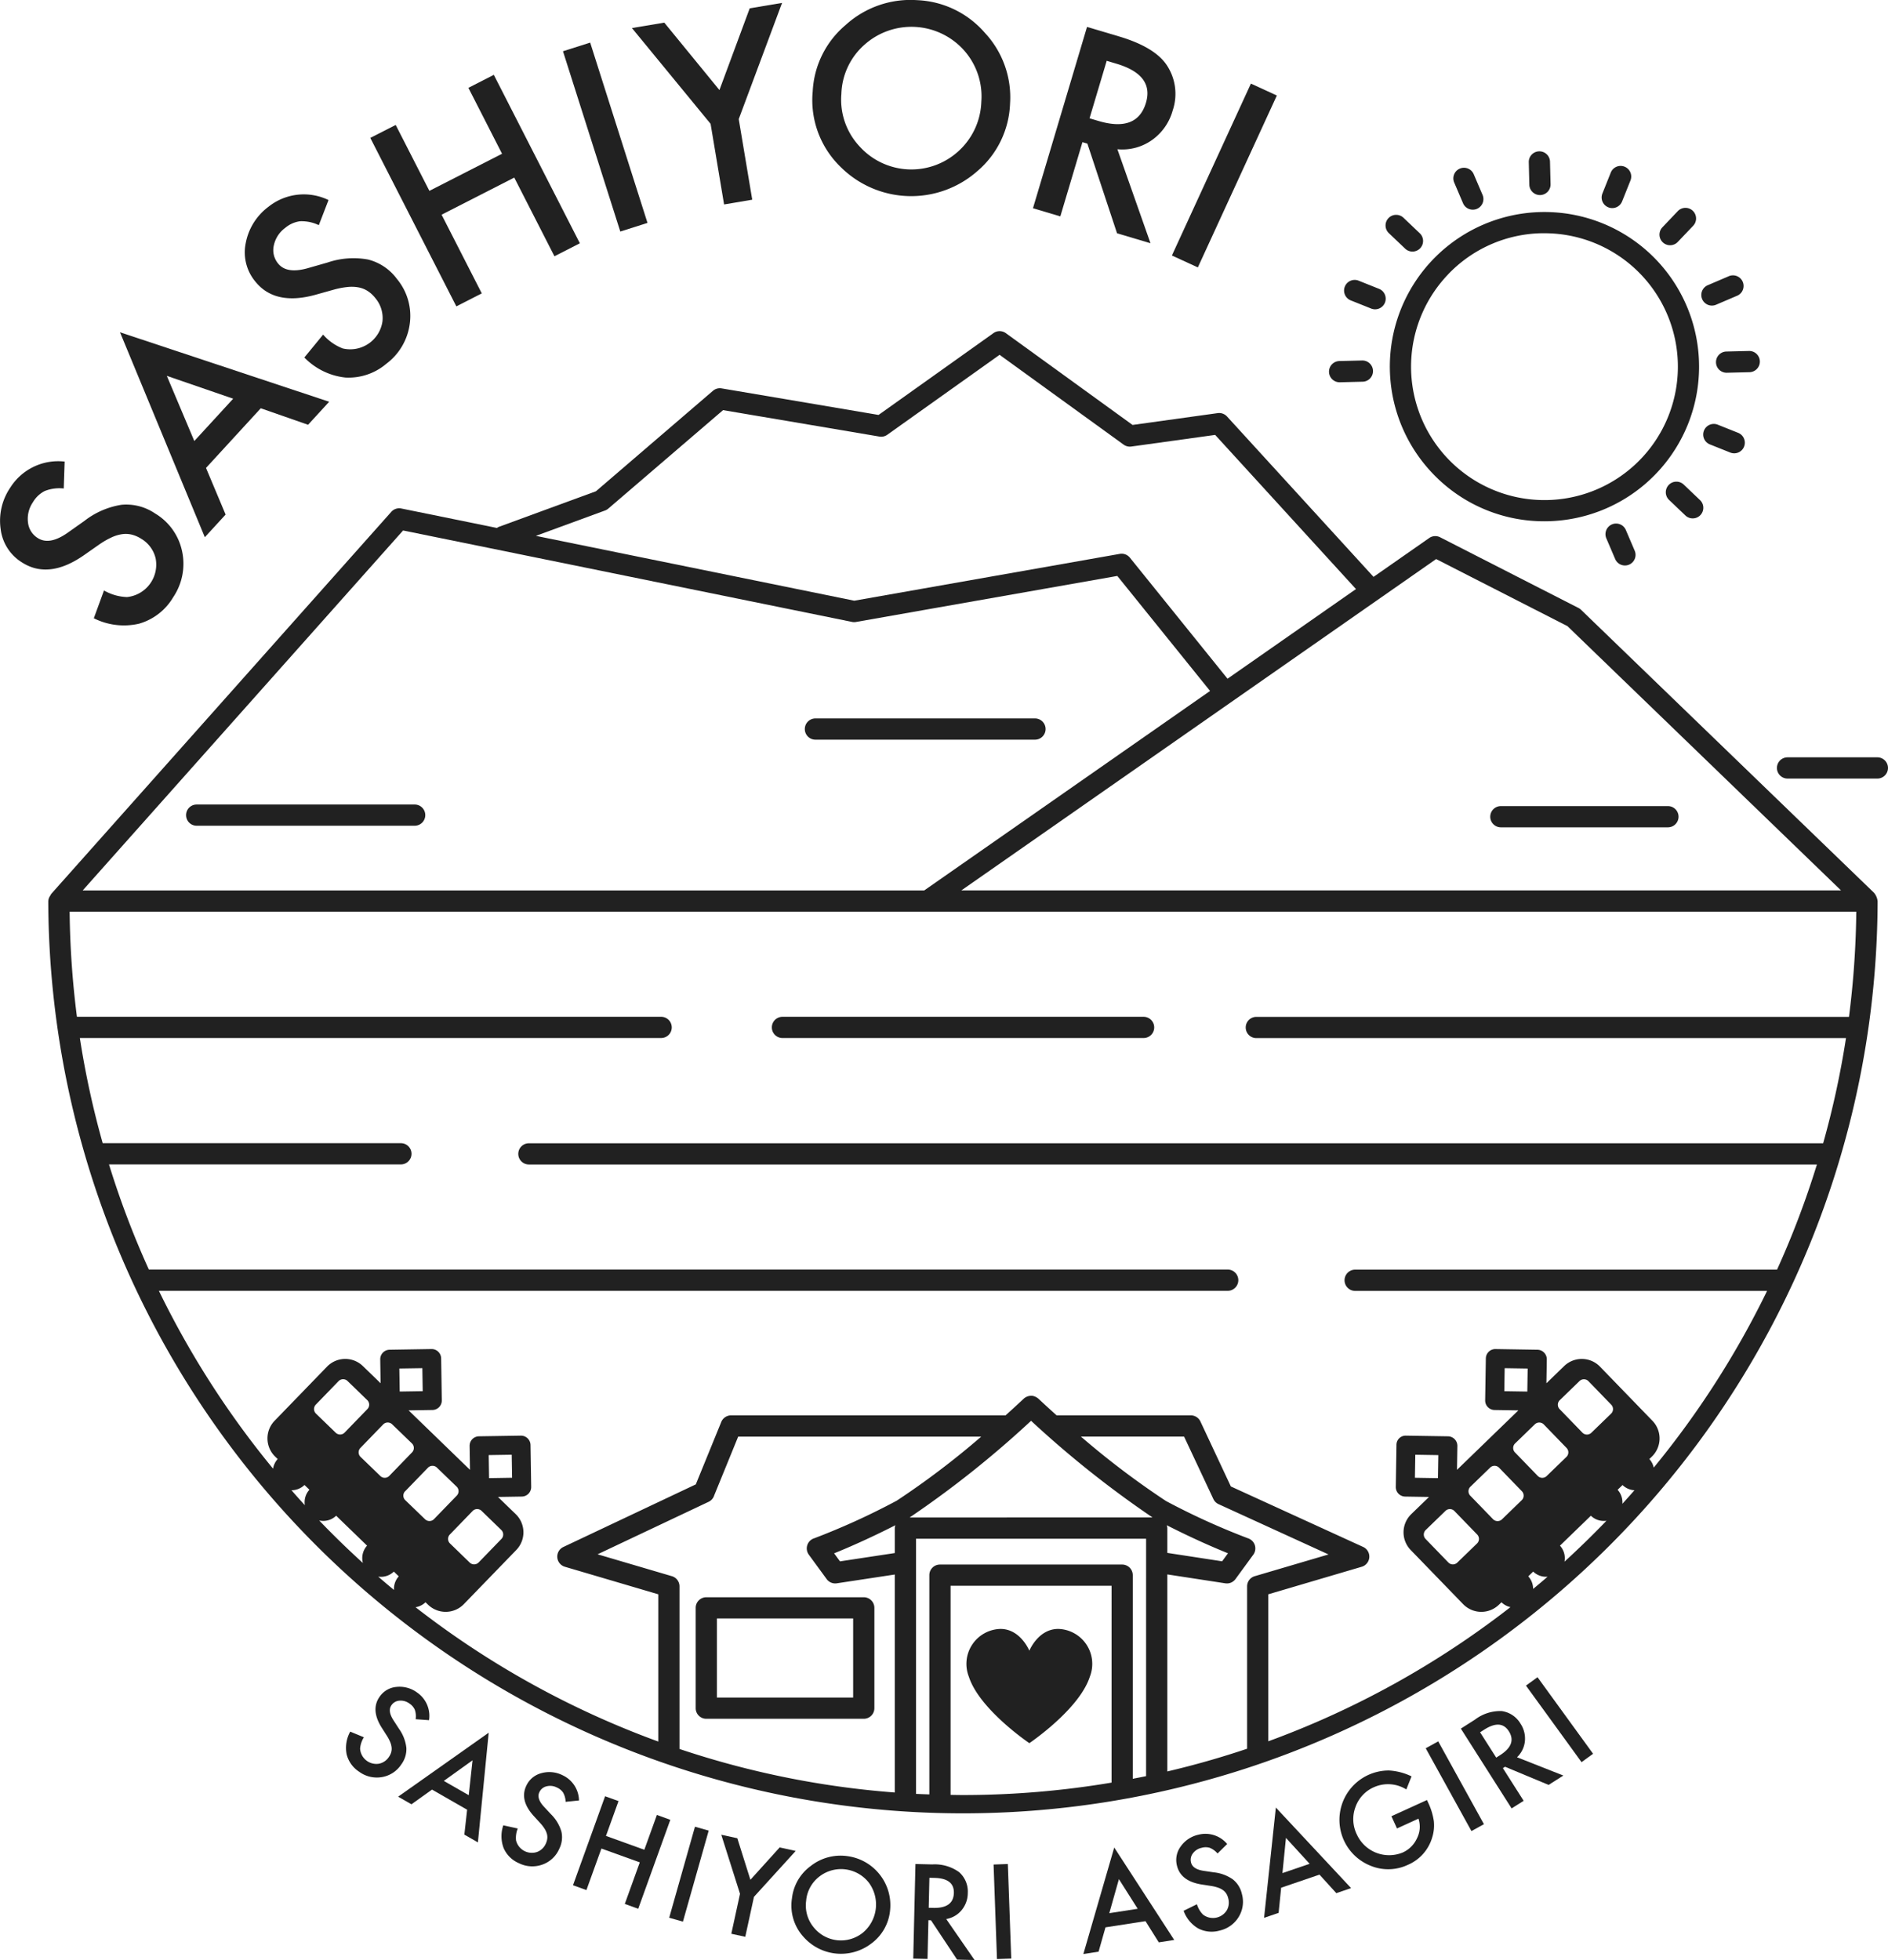 <svg id="グループ_562" data-name="グループ 562" xmlns="http://www.w3.org/2000/svg" xmlns:xlink="http://www.w3.org/1999/xlink" width="198.426" height="205.969" viewBox="0 0 198.426 205.969">
  <defs>
    <clipPath id="clip-path">
      <rect id="長方形_207" data-name="長方形 207" width="198.426" height="205.969" fill="#212121"/>
    </clipPath>
  </defs>
  <g id="グループ_192" data-name="グループ 192" clip-path="url(#clip-path)">
    <path id="パス_270" data-name="パス 270" d="M93.04,165.239,80.739,175.8l-10.232,3.75a1.08,1.08,0,0,0-.172.106l-10.049-2.046a1.11,1.11,0,0,0-1.055.351L23.514,218.086a1.053,1.053,0,0,0-.118.2,1.084,1.084,0,0,0-.215.622,96.131,96.131,0,0,0,192.261,0,1.627,1.627,0,0,0-.379-.916L184.27,188.253a1.119,1.119,0,0,0-.268-.191l-14.542-7.428a1.117,1.117,0,0,0-1.146.079l-5.85,4.082-15.4-16.854a1.119,1.119,0,0,0-.978-.353l-8.948,1.242-13.318-9.645a1.116,1.116,0,0,0-1.3-.006l-12.078,8.6-16.491-2.79a1.107,1.107,0,0,0-.913.253M60.47,179.92l47.181,9.609a1.1,1.1,0,0,0,.416.006l27.467-4.838,9.749,12.086-30.04,20.962H26.8ZM50.14,282.342q-.711-.775-1.4-1.566a1.953,1.953,0,0,0,1.369-.552l.517.5a1.954,1.954,0,0,0-.482,1.617m1.168-9.62a.666.666,0,0,1-.015-.939l2.394-2.472a.666.666,0,0,1,.939-.015l2.077,2.012a.666.666,0,0,1,.015.939l-2.394,2.472a.666.666,0,0,1-.939.015ZM61.4,275.856a.666.666,0,0,1,.015.939l-2.394,2.472a.666.666,0,0,1-.939.015L56,277.271a.666.666,0,0,1-.015-.939l2.394-2.472a.666.666,0,0,1,.939-.015Zm-1.324-7.87,2.419-.038.039,2.419-2.418.038Zm-3.829,20.436q-2.373-2.154-4.593-4.468a1.956,1.956,0,0,0,1.782-.5l3.249,3.146a1.955,1.955,0,0,0-.437,1.825m3.266,2.831q-.835-.691-1.655-1.4a1.955,1.955,0,0,0,1.64-.53l.517.5a1.951,1.951,0,0,0-.5,1.43m1.174-10.373,2.394-2.472a.666.666,0,0,1,.939-.015L66.1,280.4a.666.666,0,0,1,.015.939l-2.394,2.472a.666.666,0,0,1-.939.015L60.7,281.819a.666.666,0,0,1-.015-.939m10.107,4.073a.666.666,0,0,1,.015.939l-2.394,2.472a.666.666,0,0,1-.939.015L65.4,286.368a.666.666,0,0,1-.015-.939l2.394-2.472a.666.666,0,0,1,.939-.015Zm-1.323-7.87,2.419-.038.039,2.419-2.419.039Zm42.679,7.675v2.619l-5.759.873-.617-.844c1.355-.547,3.619-1.519,6.438-2.954a1.082,1.082,0,0,0-.062.306m-8.507,1.08a1.116,1.116,0,0,0-.529,1.71l1.875,2.565a1.116,1.116,0,0,0,.9.457,1.067,1.067,0,0,0,.167-.013l6.093-.924v22.906a93.252,93.252,0,0,1-22.626-4.574V290.878a1.115,1.115,0,0,0-.8-1.07l-7.809-2.3,11.672-5.517a1.106,1.106,0,0,0,.585-.674l2.52-6.175h25.543a86.216,86.216,0,0,1-8.873,6.727,74.146,74.146,0,0,1-8.72,3.972M134.93,311.5a94.106,94.106,0,0,1-15.619,1.306c-.435,0-.868-.01-1.3-.016V290.813h16.92Zm3.629-.681c-.464.1-.931.187-1.4.278V289.7a1.116,1.116,0,0,0-1.116-1.115H116.895a1.116,1.116,0,0,0-1.116,1.115v23.04c-.466-.017-.933-.032-1.4-.056V285.873H138.56Zm-24.848-27.181a105.859,105.859,0,0,0,12.76-10.159,107.105,107.105,0,0,0,12.767,10.159Zm27.019.814c2.805,1.429,5.076,2.4,6.436,2.95l-.616.842-5.759-.884v-2.607a1.083,1.083,0,0,0-.061-.3m8.446,6.421V307.94q-4.111,1.383-8.385,2.388V289.622l6.091.935a1.111,1.111,0,0,0,1.07-.444l1.875-2.565a1.116,1.116,0,0,0-.529-1.71,73.784,73.784,0,0,1-8.639-3.925,86.87,86.87,0,0,1-8.947-6.773h10.841l3.077,6.558a1.116,1.116,0,0,0,.545.54l11.557,5.285-7.756,2.286a1.116,1.116,0,0,0-.8,1.07m28.863-9.058-2.077,2.012a.666.666,0,0,1-.939-.015l-2.394-2.472a.666.666,0,0,1,.015-.939l2.077-2.012a.666.666,0,0,1,.939.015l2.394,2.472a.666.666,0,0,1-.015.939m-8.015,1.123a.666.666,0,0,1,.939.015l2.394,2.472a.666.666,0,0,1-.015.939l-2.077,2.012a.666.666,0,0,1-.939-.015l-2.394-2.472a.666.666,0,0,1,.015-.939Zm-.792-3.439-2.419-.039.039-2.419,2.419.038Zm10.186-5.658a.666.666,0,0,1,.939.015l2.394,2.472a.666.666,0,0,1-.015.939l-2.077,2.012a.666.666,0,0,1-.939-.015l-2.394-2.472a.666.666,0,0,1,.015-.939Zm-.793-3.44-2.418-.038.038-2.419,2.419.038Zm.611,20.742a1.957,1.957,0,0,0-.51-1.324l.517-.5a1.95,1.95,0,0,0,1.51.54q-.751.651-1.517,1.284m3.295-2.867a1.958,1.958,0,0,0-.474-1.682l3.249-3.146a1.956,1.956,0,0,0,1.637.53q-2.136,2.219-4.412,4.3m4.9-15.557-2.077,2.012a.666.666,0,0,1-.939-.015l-2.394-2.472a.666.666,0,0,1,.015-.939l2.077-2.012a.666.666,0,0,1,.939.015l2.394,2.472a.666.666,0,0,1-.015.939m1.184,9.476a1.95,1.95,0,0,0-.5-1.472l.517-.5a1.953,1.953,0,0,0,1.255.547q-.631.719-1.274,1.427m23.814-51.172H150.145a1.115,1.115,0,1,0,0,2.231h61.972a93.136,93.136,0,0,1-2.4,11.051H73.694a1.115,1.115,0,0,0,0,2.231H209.062a93.21,93.21,0,0,1-4.191,11.051H160.5a1.116,1.116,0,0,0,0,2.231h43.325A94.169,94.169,0,0,1,191.912,278.4a1.947,1.947,0,0,0-.461-.9l.269-.261a2.664,2.664,0,0,0,.06-3.756l-5.521-5.7a2.664,2.664,0,0,0-3.756-.06l-1.871,1.812.041-2.511a1,1,0,0,0-.98-1.012l-4.411-.071h-.016a1,1,0,0,0-1,.981l-.071,4.411a1,1,0,0,0,.98,1.011l2.511.04-6.452,6.249.04-2.512a1,1,0,0,0-.98-1.011l-4.411-.07a.966.966,0,0,0-1.011.98l-.07,4.411a1,1,0,0,0,.98,1.011l2.511.04-1.871,1.812a2.664,2.664,0,0,0-.06,3.756l5.521,5.7a2.664,2.664,0,0,0,3.756.06l.269-.261a1.955,1.955,0,0,0,.945.51,93.858,93.858,0,0,1-25.449,14.1V291.712l9.817-2.894a1.115,1.115,0,0,0,.148-2.084l-13.9-6.355-3.2-6.829a1.115,1.115,0,0,0-1.01-.642H129.156c-.9-.809-1.564-1.424-1.875-1.717a1.323,1.323,0,0,0-.627-.33,1.187,1.187,0,0,0-.977.315c-.312.295-.979.916-1.889,1.733H94.943a1.115,1.115,0,0,0-1.033.694l-2.676,6.558-13.92,6.579a1.115,1.115,0,0,0,.161,2.078l9.817,2.894v15.474a93.849,93.849,0,0,1-25.51-14.115,1.948,1.948,0,0,0,1.046-.523l.269.261a2.664,2.664,0,0,0,3.756-.06l5.521-5.7a2.664,2.664,0,0,0-.06-3.756l-1.871-1.812,2.511-.04a1,1,0,0,0,.98-1.011l-.07-4.411a1.007,1.007,0,0,0-1.011-.98l-4.411.07a1,1,0,0,0-.98,1.011l.04,2.512-6.452-6.249,2.511-.04a1,1,0,0,0,.98-1.011l-.07-4.411a1,1,0,0,0-1-.981H63.46l-4.411.071a1,1,0,0,0-.98,1.012l.041,2.511-1.871-1.812a2.664,2.664,0,0,0-3.756.06l-5.521,5.7a2.664,2.664,0,0,0,.06,3.756l.269.261a1.951,1.951,0,0,0-.485,1.012,94.169,94.169,0,0,1-12-18.692H147.17a1.116,1.116,0,0,0,0-2.231H33.753a93.177,93.177,0,0,1-4.191-11.051H60.24a1.115,1.115,0,1,0,0-2.231H28.9a93.133,93.133,0,0,1-2.4-11.051H87.592a1.115,1.115,0,1,0,0-2.231h-61.4a94.305,94.305,0,0,1-.767-11.05H213.2a94.3,94.3,0,0,1-.767,11.05m-43.39-48.1,13.8,7.048,28.754,27.772H119.142Zm-58.515-12.872a1.107,1.107,0,0,0,.833-.191l11.8-8.4L136.2,170.9a1.111,1.111,0,0,0,.807.2l8.811-1.223,14.8,16.2-13.5,9.421-10.26-12.719a1.119,1.119,0,0,0-1.061-.4L107.889,187.3l-33.462-6.814,7.268-2.664a1.117,1.117,0,0,0,.342-.2L94.1,167.273Z" transform="translate(-18.107 -124.175)" fill="#212121"/>
    <path id="パス_271" data-name="パス 271" d="M672.345,129.778a16.141,16.141,0,0,0,11.2,4.481c.137,0,.274,0,.411-.005a16.25,16.25,0,1,0-11.607-4.475m1.051-21.44a13.932,13.932,0,0,1,9.811-4.349c.118,0,.237,0,.354,0a14.021,14.021,0,1,1-10.165,4.353" transform="translate(-521.233 -79.48)" fill="#212121"/>
    <path id="パス_272" data-name="パス 272" d="M735.2,77.242h.029A1.115,1.115,0,0,0,736.32,76.1l-.059-2.365a1.115,1.115,0,0,0-1.114-1.088h-.029a1.115,1.115,0,0,0-1.087,1.142l.058,2.365a1.115,1.115,0,0,0,1.114,1.088" transform="translate(-573.358 -56.744)" fill="#212121"/>
    <path id="パス_273" data-name="パス 273" d="M823.913,169.69a1.115,1.115,0,0,0,1.114,1.088h.029l2.365-.058a1.115,1.115,0,0,0-.026-2.23h-.029l-2.365.058a1.115,1.115,0,0,0-1.087,1.143" transform="translate(-643.565 -131.608)" fill="#212121"/>
    <path id="パス_274" data-name="パス 274" d="M639.3,175.352h.029l2.365-.059a1.115,1.115,0,0,0-.027-2.23h-.029l-2.365.059a1.115,1.115,0,0,0,.027,2.23" transform="translate(-498.495 -135.181)" fill="#212121"/>
    <path id="パス_275" data-name="パス 275" d="M797.889,103.661a1.114,1.114,0,0,0,.808-.346l1.631-1.713a1.116,1.116,0,0,0-1.617-1.538l-1.63,1.713a1.116,1.116,0,0,0,.809,1.884" transform="translate(-622.366 -77.89)" fill="#212121"/>
    <path id="パス_276" data-name="パス 276" d="M800.124,231.579a1.114,1.114,0,0,0,.039,1.577l1.713,1.631a1.115,1.115,0,0,0,1.537-1.616L801.7,231.54a1.116,1.116,0,0,0-1.576.039" transform="translate(-624.743 -180.618)" fill="#212121"/>
    <path id="パス_277" data-name="パス 277" d="M667.317,106.692a1.115,1.115,0,0,0,1.537-1.616l-1.714-1.631a1.115,1.115,0,1,0-1.537,1.616Z" transform="translate(-519.637 -80.562)" fill="#212121"/>
    <path id="パス_278" data-name="パス 278" d="M769.709,84.021a1.114,1.114,0,0,0,1.45-.621l.88-2.2a1.115,1.115,0,1,0-2.07-.83l-.88,2.2a1.115,1.115,0,0,0,.62,1.45" transform="translate(-600.679 -62.234)" fill="#212121"/>
    <path id="パス_279" data-name="パス 279" d="M819.182,203.548a1.116,1.116,0,0,0-.83,2.071l2.2.88a1.116,1.116,0,0,0,.83-2.071Z" transform="translate(-638.675 -158.931)" fill="#212121"/>
    <path id="パス_280" data-name="パス 280" d="M645.916,136.484l2.2.88a1.116,1.116,0,0,0,.83-2.071l-2.2-.88a1.116,1.116,0,0,0-.83,2.071" transform="translate(-503.983 -104.929)" fill="#212121"/>
    <path id="パス_281" data-name="パス 281" d="M818,135.422a1.113,1.113,0,0,0,.437-.09l2.176-.93a1.116,1.116,0,1,0-.877-2.051l-2.175.93a1.116,1.116,0,0,0,.44,2.142" transform="translate(-638.078 -103.31)" fill="#212121"/>
    <path id="パス_282" data-name="パス 282" d="M771.525,251.437a1.116,1.116,0,0,0-.587,1.464l.93,2.175a1.115,1.115,0,0,0,2.051-.877l-.93-2.176a1.115,1.115,0,0,0-1.464-.587" transform="translate(-602.115 -196.329)" fill="#212121"/>
    <path id="パス_283" data-name="パス 283" d="M698.824,84.261a1.115,1.115,0,1,0,2.052-.876l-.929-2.175a1.115,1.115,0,1,0-2.051.876Z" transform="translate(-545.061 -62.904)" fill="#212121"/>
    <path id="パス_284" data-name="パス 284" d="M371.708,490.373h37.954a1.115,1.115,0,1,0,0-2.231H371.708a1.115,1.115,0,1,0,0,2.231" transform="translate(-289.472 -381.292)" fill="#212121"/>
    <path id="パス_285" data-name="パス 285" d="M411.73,346.02a1.116,1.116,0,0,0-1.116-1.115H387.541a1.115,1.115,0,1,0,0,2.231h23.073a1.116,1.116,0,0,0,1.116-1.115" transform="translate(-301.84 -269.408)" fill="#212121"/>
    <path id="パス_286" data-name="パス 286" d="M854.293,365.81h9.44a1.115,1.115,0,1,0,0-2.231h-9.44a1.115,1.115,0,1,0,0,2.231" transform="translate(-666.424 -283.995)" fill="#212121"/>
    <path id="パス_287" data-name="パス 287" d="M716.643,389.221H734.2a1.115,1.115,0,1,0,0-2.231H716.643a1.115,1.115,0,1,0,0,2.231" transform="translate(-558.904 -302.281)" fill="#212121"/>
    <path id="パス_288" data-name="パス 288" d="M113.364,386.227H90.454a1.115,1.115,0,0,0,0,2.231h22.91a1.115,1.115,0,0,0,0-2.231" transform="translate(-69.783 -301.685)" fill="#212121"/>
    <path id="パス_289" data-name="パス 289" d="M334.022,767.92v10.54a1.116,1.116,0,0,0,1.116,1.116h16.55a1.115,1.115,0,0,0,1.115-1.116V767.92a1.115,1.115,0,0,0-1.115-1.115h-16.55a1.116,1.116,0,0,0-1.116,1.115m2.232,1.115h14.318v8.31H336.254Z" transform="translate(-260.907 -598.958)" fill="#212121"/>
    <path id="パス_290" data-name="パス 290" d="M470.792,794.017s5.249-3.538,6.357-6.984a3.674,3.674,0,0,0-3.323-5.019c-2.109,0-3.035,2.289-3.035,2.289s-.925-2.289-3.035-2.289a3.674,3.674,0,0,0-3.322,5.019c1.108,3.446,6.357,6.984,6.357,6.984" transform="translate(-362.609 -610.838)" fill="#212121"/>
    <path id="パス_291" data-name="パス 291" d="M6.794,221.562,6.7,224.389a4.182,4.182,0,0,0-2,.266,3.035,3.035,0,0,0-1.24,1.179,3.069,3.069,0,0,0-.517,2.129A2.195,2.195,0,0,0,3.976,229.6q1.227.782,3.139-.564l1.75-1.236a8.469,8.469,0,0,1,3.918-1.7,5.383,5.383,0,0,1,3.517.914,6.074,6.074,0,0,1,2.839,3.978,6.276,6.276,0,0,1-.937,4.824,6.115,6.115,0,0,1-3.59,2.781,7.054,7.054,0,0,1-4.752-.571l1.069-2.922a5.168,5.168,0,0,0,2.429.693,3.426,3.426,0,0,0,3-4.058,3.251,3.251,0,0,0-1.51-2.062,3.337,3.337,0,0,0-.982-.435,2.7,2.7,0,0,0-1.019-.054,4.022,4.022,0,0,0-1.115.336,8.505,8.505,0,0,0-1.262.722l-1.7,1.189q-3.649,2.515-6.45.729A4.788,4.788,0,0,1,.075,228.7a6.188,6.188,0,0,1,1.01-4.411,5.951,5.951,0,0,1,5.709-2.728" transform="translate(0 -173.056)" fill="#212121"/>
    <path id="パス_292" data-name="パス 292" d="M72.407,167.494l-5.756,6.27,2.06,4.9-2.185,2.381-8.914-21.536,21.984,7.3-2.22,2.419Zm-2.9-1.006-6.974-2.4,2.89,6.848Z" transform="translate(-45 -124.591)" fill="#212121"/>
    <path id="パス_293" data-name="パス 293" d="M126.358,93.97l-1.02,2.639a4.181,4.181,0,0,0-1.977-.409,3.034,3.034,0,0,0-1.56.7,3.068,3.068,0,0,0-1.191,1.839,2.2,2.2,0,0,0,.436,1.886q.9,1.143,3.149.5l2.06-.589a8.467,8.467,0,0,1,4.26-.314,5.384,5.384,0,0,1,3.019,2.023,6.073,6.073,0,0,1,1.368,4.692,6.275,6.275,0,0,1-2.476,4.244,6.114,6.114,0,0,1-4.307,1.441,7.054,7.054,0,0,1-4.3-2.106l1.973-2.406a5.162,5.162,0,0,0,2.064,1.456,3.426,3.426,0,0,0,4.171-2.841,3.251,3.251,0,0,0-.745-2.445,3.349,3.349,0,0,0-.784-.735,2.7,2.7,0,0,0-.944-.387,4.025,4.025,0,0,0-1.163-.051,8.523,8.523,0,0,0-1.43.266l-2,.56q-4.275,1.17-6.33-1.44a4.788,4.788,0,0,1-.973-4,6.189,6.189,0,0,1,2.408-3.831,5.951,5.951,0,0,1,6.29-.692" transform="translate(-91.831 -72.949)" fill="#212121"/>
    <path id="パス_294" data-name="パス 294" d="M184,48.127l7.637-3.9L188.1,37.3l2.672-1.365,9.043,17.7-2.672,1.365-4.223-8.268-7.637,3.9,4.223,8.268-2.672,1.365-9.044-17.705L180.46,41.2Z" transform="translate(-138.872 -28.07)" fill="#212121"/>
    <rect id="長方形_201" data-name="長方形 201" width="3" height="19.881" transform="matrix(0.953, -0.303, 0.303, 0.953, 59.168, 5.386)" fill="#212121"/>
    <path id="パス_295" data-name="パス 295" d="M311.688,14.1,303.422,4.034l3.4-.57,5.795,7.085L315.8,1.961l3.4-.57L314.647,13.6l1.418,8.471-2.959.5Z" transform="translate(-237.006 -1.086)" fill="#212121"/>
    <path id="パス_296" data-name="パス 296" d="M390.132,9.67a9.737,9.737,0,0,1,3.457-7.037A10.13,10.13,0,0,1,401.1.016a9.94,9.94,0,0,1,7.116,3.422,9.934,9.934,0,0,1,2.659,7.453,9.774,9.774,0,0,1-3.447,7.1,10.505,10.505,0,0,1-14.342-.429,9.769,9.769,0,0,1-2.958-7.894m3.02.2a7.184,7.184,0,0,0,1.923,5.531,7.335,7.335,0,0,0,10.353.513,7.323,7.323,0,0,0,2.431-5.209,7.285,7.285,0,0,0-1.838-5.436,7.414,7.414,0,0,0-10.454-.557,7.172,7.172,0,0,0-2.415,5.158" transform="translate(-304.72 0)" fill="#212121"/>
    <path id="パス_297" data-name="パス 297" d="M504.838,25.77l3.478,9.878L504.8,34.6l-3.117-9.42-.518-.155-2.325,7.8-2.875-.857,5.68-19.052,3.369,1q3.776,1.126,5.031,3.045a5.44,5.44,0,0,1,.608,4.723,5.65,5.65,0,0,1-2.2,3.134,5.4,5.4,0,0,1-3.616.951m-2.927-3.251.913.272q4.084,1.217,5.015-1.9.872-2.924-3.1-4.109l-1.024-.305Z" transform="translate(-387.401 -10.086)" fill="#212121"/>
    <rect id="長方形_202" data-name="長方形 202" width="19.881" height="3" transform="translate(123.166 26.849) rotate(-65.316)" fill="#212121"/>
    <path id="パス_298" data-name="パス 298" d="M174.847,813.253l-1.411-.1a2.091,2.091,0,0,0-.093-1.006,1.516,1.516,0,0,0-.564-.644,1.534,1.534,0,0,0-1.053-.3,1.1,1.1,0,0,0-.838.483q-.416.6.218,1.579l.582.9a4.235,4.235,0,0,1,.771,1.992,2.691,2.691,0,0,1-.528,1.739,3.038,3.038,0,0,1-2.045,1.338,3.138,3.138,0,0,1-2.391-.566,3.056,3.056,0,0,1-1.317-1.85,3.526,3.526,0,0,1,.381-2.362l1.438.593a2.585,2.585,0,0,0-.4,1.2,1.713,1.713,0,0,0,1.967,1.581,1.627,1.627,0,0,0,1.061-.713,1.672,1.672,0,0,0,.237-.482,1.355,1.355,0,0,0,.048-.508,2.007,2.007,0,0,0-.145-.563,4.25,4.25,0,0,0-.335-.645l-.559-.876q-1.182-1.874-.234-3.237a2.392,2.392,0,0,1,1.773-1.048,3.094,3.094,0,0,1,2.183.593,2.975,2.975,0,0,1,1.247,2.907" transform="translate(-129.751 -632.488)" fill="#212121"/>
    <path id="パス_299" data-name="パス 299" d="M198.39,839.916,194.7,837.8l-2.161,1.545-1.4-.8,9.519-6.723-1.134,11.526-1.425-.816Zm.17-1.528.4-3.666-3.021,2.165Z" transform="translate(-149.296 -649.741)" fill="#212121"/>
    <path id="パス_300" data-name="パス 300" d="M248.951,853.732l-1.407.143a2.093,2.093,0,0,0-.266-.974,1.517,1.517,0,0,0-.667-.536,1.536,1.536,0,0,0-1.089-.114,1.1,1.1,0,0,0-.742.621q-.306.661.489,1.518l.729.784A4.232,4.232,0,0,1,247.1,857a2.694,2.694,0,0,1-.218,1.8,3.036,3.036,0,0,1-1.782,1.672,3.136,3.136,0,0,1-2.453-.142,3.056,3.056,0,0,1-1.618-1.593,3.526,3.526,0,0,1-.035-2.392l1.52.334a2.582,2.582,0,0,0-.181,1.25,1.713,1.713,0,0,0,2.211,1.215,1.627,1.627,0,0,0,.921-.886,1.679,1.679,0,0,0,.15-.516,1.352,1.352,0,0,0-.041-.509,2.02,2.02,0,0,0-.241-.53,4.283,4.283,0,0,0-.442-.577l-.7-.765q-1.49-1.64-.792-3.148a2.394,2.394,0,0,1,1.564-1.34,3.094,3.094,0,0,1,2.253.205,2.976,2.976,0,0,1,1.733,2.647" transform="translate(-188.098 -664.531)" fill="#212121"/>
    <path id="パス_301" data-name="パス 301" d="M278.578,866.512l4.033,1.455,1.32-3.658,1.411.509-3.373,9.35-1.411-.509,1.575-4.367-4.033-1.454-1.575,4.366-1.411-.509,3.373-9.351,1.411.509Z" transform="translate(-214.893 -673.585)" fill="#212121"/>
    <rect id="長方形_203" data-name="長方形 203" width="9.94" height="1.5" transform="translate(70.332 201.525) rotate(-74.193)" fill="#212121"/>
    <path id="パス_302" data-name="パス 302" d="M348.3,887.024l-1.968-6.208,1.686.367,1.375,4.366,3.073-3.4,1.686.368-4.385,4.823-.915,4.2-1.466-.319Z" transform="translate(-270.526 -688.012)" fill="#212121"/>
    <path id="パス_303" data-name="パス 303" d="M380.1,895.34a4.869,4.869,0,0,1,1.963-3.393A5.065,5.065,0,0,1,385.9,890.9a5.2,5.2,0,0,1,4.507,5.756,4.888,4.888,0,0,1-1.96,3.426,5.252,5.252,0,0,1-7.14-.7,4.884,4.884,0,0,1-1.208-4.038m1.5.2a3.593,3.593,0,0,0,.772,2.824,3.668,3.668,0,0,0,5.147.607,3.859,3.859,0,0,0,.657-5.29,3.708,3.708,0,0,0-5.2-.632,3.587,3.587,0,0,0-1.38,2.491" transform="translate(-296.866 -695.852)" fill="#212121"/>
    <path id="パス_304" data-name="パス 304" d="M441.953,900.659l2.978,4.307-1.835-.043-2.744-4.134-.27-.006-.095,4.068-1.5-.035.232-9.938,1.757.041a4.39,4.39,0,0,1,2.828.807,2.719,2.719,0,0,1,.915,2.2,2.825,2.825,0,0,1-.647,1.8,2.7,2.7,0,0,1-1.619.935m-1.84-1.183.476.011q2.13.049,2.168-1.579.035-1.526-2.037-1.574l-.534-.012Z" transform="translate(-342.507 -698.997)" fill="#212121"/>
    <rect id="長方形_204" data-name="長方形 204" width="1.5" height="9.94" transform="translate(104.424 195.934) rotate(-2.059)" fill="#212121"/>
    <path id="パス_305" data-name="パス 305" d="M526.705,894.683l-4.205.651-.725,2.555-1.6.248,3.244-11.193,6.305,9.715-1.622.251Zm-.82-1.3-1.974-3.115-1.01,3.577Z" transform="translate(-406.315 -692.799)" fill="#212121"/>
    <path id="パス_306" data-name="パス 306" d="M570.073,881.438l-1.009.991a2.089,2.089,0,0,0-.816-.595,1.516,1.516,0,0,0-.856,0,1.533,1.533,0,0,0-.922.591,1.1,1.1,0,0,0-.191.949q.174.707,1.33.879l1.06.157a4.234,4.234,0,0,1,2,.737,2.689,2.689,0,0,1,.957,1.544,3.036,3.036,0,0,1-.346,2.419,3.137,3.137,0,0,1-2,1.421,3.056,3.056,0,0,1-2.258-.233,3.526,3.526,0,0,1-1.522-1.847l1.4-.688a2.576,2.576,0,0,0,.64,1.089,1.713,1.713,0,0,0,2.486-.432,1.626,1.626,0,0,0,.165-1.267,1.68,1.68,0,0,0-.2-.5,1.347,1.347,0,0,0-.35-.371,2.02,2.02,0,0,0-.519-.263,4.294,4.294,0,0,0-.706-.174l-1.027-.159q-2.188-.35-2.585-1.963a2.394,2.394,0,0,1,.384-2.024,3.092,3.092,0,0,1,1.887-1.247,2.974,2.974,0,0,1,3.007.984" transform="translate(-441.104 -687.656)" fill="#212121"/>
    <path id="パス_307" data-name="パス 307" d="M612.748,874.813l-4.027,1.376-.267,2.643-1.529.522,1.239-11.588,7.906,8.464-1.553.53Zm-1.035-1.137-2.488-2.722-.37,3.7Z" transform="translate(-474.073 -677.819)" fill="#212121"/>
    <path id="パス_308" data-name="パス 308" d="M648.464,854.773l3.737-1.705.136.3a6.786,6.786,0,0,1,.583,1.913,4.218,4.218,0,0,1-.171,1.72,4.5,4.5,0,0,1-2.557,2.879,4.84,4.84,0,0,1-3.876.113,5.189,5.189,0,0,1,1.892-10.028,6.274,6.274,0,0,1,2.369.618l-.547,1.375a3.629,3.629,0,0,0-3.388-.244,3.562,3.562,0,0,0-1.956,2.088,3.633,3.633,0,0,0,.14,2.88,3.734,3.734,0,0,0,4.83,1.9,3,3,0,0,0,1.5-1.505,2.659,2.659,0,0,0,.148-2.049l-2.255,1.029Z" transform="translate(-502.227 -663.914)" fill="#212121"/>
    <rect id="長方形_205" data-name="長方形 205" width="1.5" height="9.94" transform="translate(149.842 183.716) rotate(-28.903)" fill="#212121"/>
    <path id="パス_309" data-name="パス 309" d="M707.309,826.231l4.87,1.923-1.548.985-4.579-1.909-.228.145,2.184,3.433-1.266.8-5.335-8.387,1.483-.943a4.393,4.393,0,0,1,2.8-.9,2.719,2.719,0,0,1,1.983,1.318,2.824,2.824,0,0,1,.464,1.856,2.694,2.694,0,0,1-.825,1.677m-2.187.041.4-.256q1.8-1.143.924-2.518-.819-1.288-2.568-.175l-.451.287Z" transform="translate(-547.874 -641.571)" fill="#212121"/>
    <rect id="長方形_206" data-name="長方形 206" width="1.5" height="9.941" transform="translate(160.377 177.131) rotate(-35.978)" fill="#212121"/>
  </g>
</svg>
